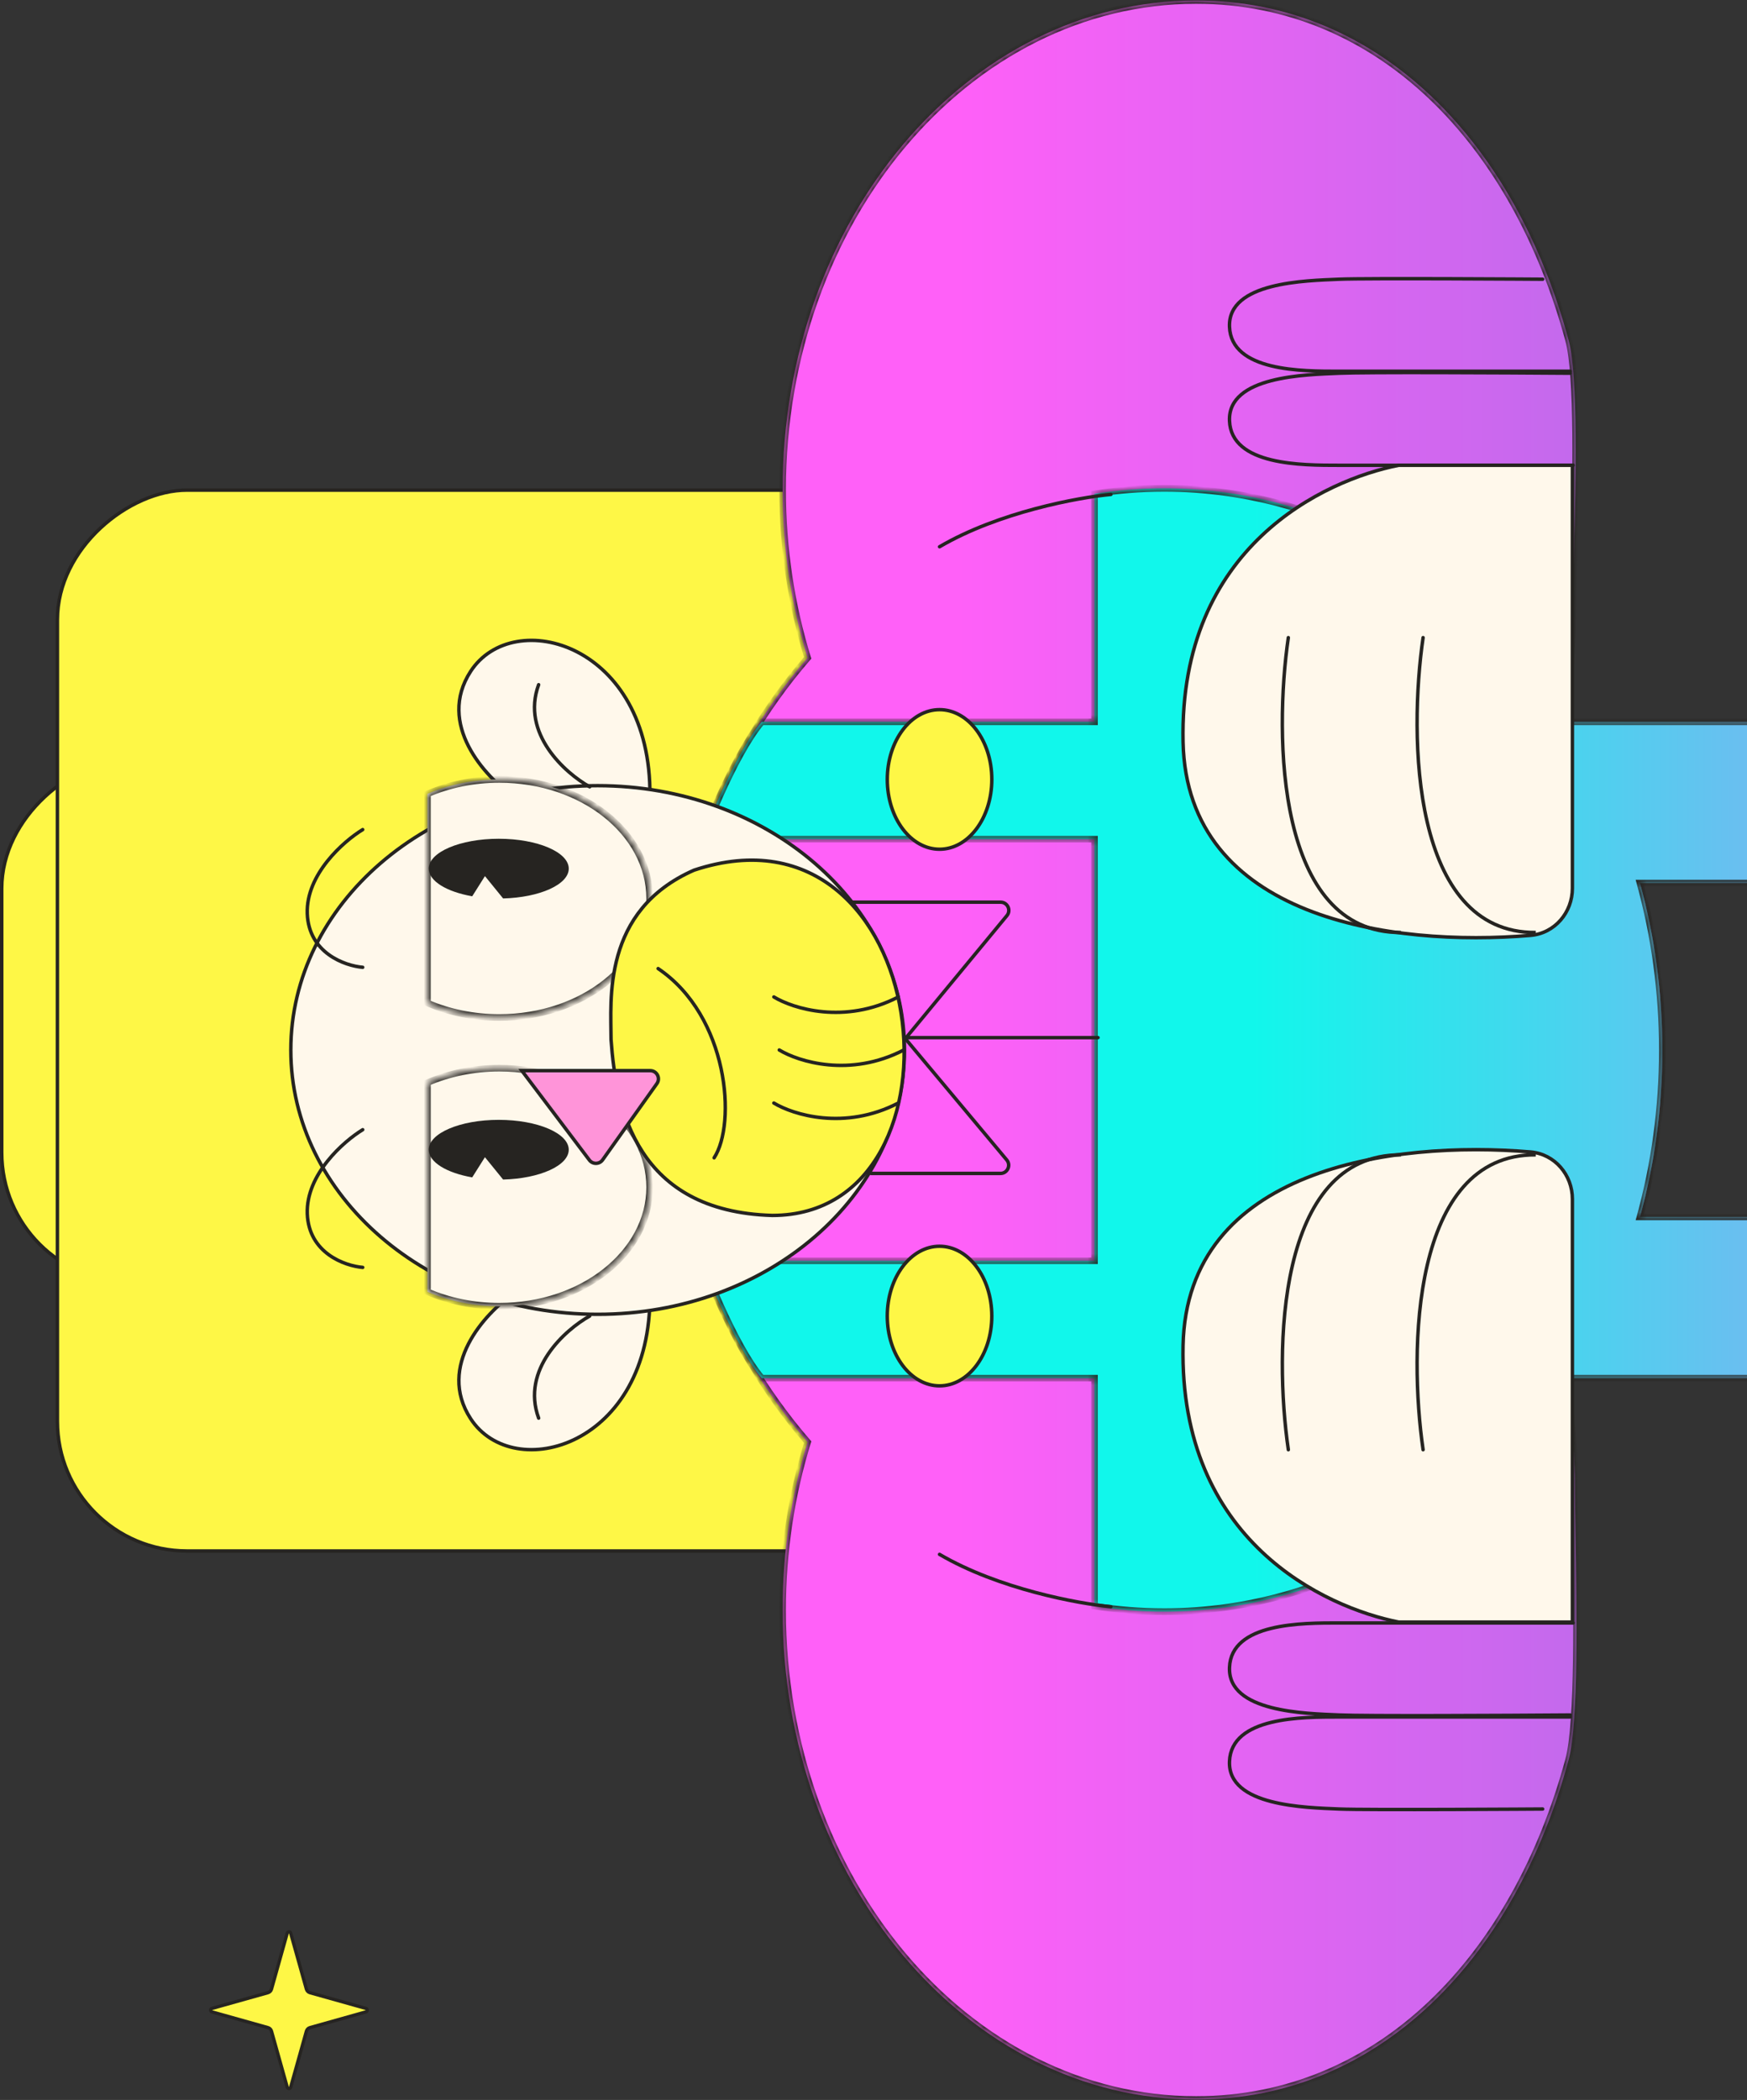 <?xml version="1.0" encoding="UTF-8"?> <svg xmlns="http://www.w3.org/2000/svg" width="253" height="304" viewBox="0 0 253 304" fill="none"><rect x="0" y="0" width="253" height="304" fill="#333333" stroke="none"/><rect x="0.25" y="185.615" width="75.757" height="114.221" rx="18.769" transform="rotate(-90 0.25 185.615)" fill="#FEF746" stroke="#262421" stroke-width="0.5"></rect><rect x="8.314" y="224.528" width="153.576" height="131.921" rx="18.769" transform="rotate(-90 8.314 224.528)" fill="#FEF746" stroke="#262421" stroke-width="0.5"></rect><mask id="path-3-inside-1_1999_23134" fill="white"><path fill-rule="evenodd" clip-rule="evenodd" d="M226.429 103.389C235.417 116.948 240.739 133.775 240.739 152.002C240.739 170.028 235.534 186.685 226.725 200.166C227.618 204.847 228.081 210.022 228.081 215.723C228.081 217.268 228.12 219.526 228.165 222.198L228.165 222.199C228.344 232.621 228.632 249.357 227.152 254.802C219.404 283.306 199.88 303.933 173.213 303.933C140.146 303.933 113.34 272.217 113.34 233.093C113.34 224.547 114.619 216.354 116.963 208.768C104.282 194.116 96.469 174.087 96.469 152.002C96.469 129.916 104.282 109.888 116.963 95.236C114.619 87.65 113.34 79.457 113.34 70.911C113.34 31.788 140.146 0.072 173.213 0.072C199.88 0.072 219.404 20.698 227.152 49.203C228.578 54.449 228.198 69.796 227.943 80.082C227.865 83.209 227.8 85.868 227.8 87.633C227.8 93.4 227.332 98.642 226.429 103.389Z"></path></mask><path fill-rule="evenodd" clip-rule="evenodd" d="M226.429 103.389C235.417 116.948 240.739 133.775 240.739 152.002C240.739 170.028 235.534 186.685 226.725 200.166C227.618 204.847 228.081 210.022 228.081 215.723C228.081 217.268 228.12 219.526 228.165 222.198L228.165 222.199C228.344 232.621 228.632 249.357 227.152 254.802C219.404 283.306 199.88 303.933 173.213 303.933C140.146 303.933 113.34 272.217 113.34 233.093C113.34 224.547 114.619 216.354 116.963 208.768C104.282 194.116 96.469 174.087 96.469 152.002C96.469 129.916 104.282 109.888 116.963 95.236C114.619 87.65 113.34 79.457 113.34 70.911C113.34 31.788 140.146 0.072 173.213 0.072C199.88 0.072 219.404 20.698 227.152 49.203C228.578 54.449 228.198 69.796 227.943 80.082C227.865 83.209 227.8 85.868 227.8 87.633C227.8 93.4 227.332 98.642 226.429 103.389Z" fill="url(#paint0_linear_1999_23134)"></path><path d="M226.429 103.389L225.962 103.3L225.926 103.491L226.033 103.652L226.429 103.389ZM226.725 200.166L226.327 199.906L226.222 200.066L226.257 200.255L226.725 200.166ZM228.165 222.198L228.641 222.198L228.641 222.19L228.165 222.198ZM228.165 222.199L227.69 222.199L227.69 222.207L228.165 222.199ZM227.152 254.802L227.611 254.927L227.152 254.802ZM116.963 208.768L117.417 208.908L117.495 208.656L117.323 208.457L116.963 208.768ZM116.963 95.236L117.322 95.547L117.495 95.348L117.417 95.096L116.963 95.236ZM227.152 49.203L226.693 49.327L227.152 49.203ZM227.943 80.082L228.418 80.094L227.943 80.082ZM241.214 152.002C241.214 133.682 235.866 116.764 226.825 103.126L226.033 103.652C234.969 117.132 240.264 133.867 240.264 152.002L241.214 152.002ZM227.123 200.426C235.983 186.867 241.214 170.12 241.214 152.002L240.264 152.002C240.264 169.937 235.085 186.503 226.327 199.906L227.123 200.426ZM228.556 215.723C228.556 209.996 228.091 204.791 227.192 200.076L226.257 200.255C227.144 204.902 227.605 210.047 227.605 215.723L228.556 215.723ZM228.641 222.19C228.595 219.516 228.556 217.263 228.556 215.723L227.605 215.723C227.605 217.274 227.644 219.536 227.69 222.207L228.641 222.19ZM228.641 222.199L228.641 222.198L227.69 222.198L227.69 222.199L228.641 222.199ZM227.611 254.927C228.369 252.135 228.666 246.525 228.756 240.374C228.847 234.198 228.73 227.4 228.641 222.191L227.69 222.207C227.78 227.42 227.896 234.201 227.805 240.36C227.714 246.543 227.414 252.024 226.693 254.677L227.611 254.927ZM173.213 304.408C200.173 304.408 219.83 283.55 227.611 254.927L226.693 254.677C218.978 283.062 199.586 303.457 173.213 303.457L173.213 304.408ZM112.864 233.093C112.864 272.401 139.812 304.408 173.213 304.408L173.213 303.457C140.48 303.457 113.815 272.032 113.815 233.093L112.864 233.093ZM116.509 208.628C114.151 216.259 112.864 224.499 112.864 233.093L113.815 233.093C113.815 224.594 115.087 216.449 117.417 208.908L116.509 208.628ZM95.993 152.002C95.993 174.199 103.846 194.339 116.604 209.079L117.323 208.457C104.718 193.893 96.944 173.975 96.944 152.002L95.993 152.002ZM116.603 94.925C103.846 109.665 95.993 129.805 95.993 152.002L96.944 152.002C96.944 130.028 104.718 110.111 117.322 95.547L116.603 94.925ZM112.864 70.911C112.864 79.505 114.151 87.745 116.509 95.376L117.417 95.096C115.087 87.555 113.815 79.41 113.815 70.911L112.864 70.911ZM173.213 -0.404C139.812 -0.404 112.864 31.603 112.864 70.911L113.815 70.911C113.815 31.972 140.48 0.547 173.213 0.547L173.213 -0.404ZM227.611 49.078C219.83 20.454 200.173 -0.404 173.213 -0.404L173.213 0.547C199.586 0.547 218.978 20.942 226.693 49.327L227.611 49.078ZM228.418 80.094C228.546 74.952 228.705 68.536 228.653 62.748C228.602 56.984 228.343 51.771 227.611 49.078L226.693 49.327C227.387 51.88 227.651 56.964 227.702 62.757C227.753 68.525 227.595 74.925 227.468 80.07L228.418 80.094ZM228.275 87.633C228.275 85.875 228.341 83.223 228.418 80.094L227.468 80.07C227.39 83.194 227.324 85.861 227.324 87.633L228.275 87.633ZM226.896 103.478C227.806 98.698 228.275 93.425 228.275 87.633L227.324 87.633C227.324 93.374 226.859 98.586 225.962 103.3L226.896 103.478Z" fill="#262421" mask="url(#path-3-inside-1_1999_23134)"></path><mask id="path-5-inside-2_1999_23134" fill="white"><path fill-rule="evenodd" clip-rule="evenodd" d="M110.315 199.51C106.12 194.529 101.645 182.517 101.645 182.517L158.506 182.517L158.506 121.486L101.645 121.486C101.645 121.486 106.12 109.475 110.315 104.493L158.506 104.493L158.506 71.49C161.805 70.969 165.176 70.7 168.602 70.7C192.706 70.7 214.048 84.025 227.147 104.495L308.273 104.495L308.273 127.84L237.498 127.84C239.603 135.473 240.737 143.588 240.737 152.002C240.737 160.415 239.603 168.531 237.498 176.164L308.275 176.164L308.275 199.509L227.148 199.509C214.048 219.979 192.706 233.303 168.602 233.303C165.176 233.303 161.805 233.034 158.506 232.514L158.506 199.51L110.315 199.51Z"></path></mask><path fill-rule="evenodd" clip-rule="evenodd" d="M110.315 199.51C106.12 194.529 101.645 182.517 101.645 182.517L158.506 182.517L158.506 121.486L101.645 121.486C101.645 121.486 106.12 109.475 110.315 104.493L158.506 104.493L158.506 71.49C161.805 70.969 165.176 70.7 168.602 70.7C192.706 70.7 214.048 84.025 227.147 104.495L308.273 104.495L308.273 127.84L237.498 127.84C239.603 135.473 240.737 143.588 240.737 152.002C240.737 160.415 239.603 168.531 237.498 176.164L308.275 176.164L308.275 199.509L227.148 199.509C214.048 219.979 192.706 233.303 168.602 233.303C165.176 233.303 161.805 233.034 158.506 232.514L158.506 199.51L110.315 199.51Z" fill="url(#paint1_linear_1999_23134)"></path><path d="M101.645 182.517L101.645 182.042L100.96 182.042L101.199 182.683L101.645 182.517ZM110.315 199.51L109.952 199.816L110.094 199.985L110.315 199.985L110.315 199.51ZM158.506 182.517L158.506 182.993L158.982 182.993L158.982 182.517L158.506 182.517ZM158.506 121.486L158.982 121.486L158.982 121.011L158.506 121.011L158.506 121.486ZM101.645 121.486L101.199 121.32L100.96 121.961L101.645 121.961L101.645 121.486ZM110.315 104.493L110.315 104.018L110.094 104.018L109.952 104.187L110.315 104.493ZM158.506 104.493L158.506 104.969L158.982 104.969L158.982 104.493L158.506 104.493ZM158.506 71.49L158.432 71.02L158.031 71.084L158.031 71.49L158.506 71.49ZM227.147 104.495L226.747 104.751L226.887 104.97L227.147 104.97L227.147 104.495ZM308.273 104.495L308.748 104.495L308.748 104.019L308.273 104.019L308.273 104.495ZM308.273 127.84L308.273 128.315L308.748 128.315L308.748 127.84L308.273 127.84ZM237.498 127.84L237.498 127.364L236.874 127.364L237.04 127.966L237.498 127.84ZM237.498 176.164L237.04 176.037L236.874 176.639L237.498 176.639L237.498 176.164ZM308.275 176.164L308.75 176.164L308.75 175.688L308.275 175.688L308.275 176.164ZM308.275 199.509L308.275 199.984L308.75 199.984L308.75 199.509L308.275 199.509ZM227.148 199.509L227.148 199.033L226.887 199.033L226.747 199.252L227.148 199.509ZM158.506 232.514L158.031 232.514L158.031 232.92L158.432 232.983L158.506 232.514ZM158.506 199.51L158.982 199.51L158.982 199.035L158.506 199.035L158.506 199.51ZM101.645 182.517C101.199 182.683 101.199 182.683 101.199 182.684C101.199 182.684 101.199 182.684 101.199 182.684C101.199 182.685 101.2 182.685 101.2 182.686C101.2 182.687 101.201 182.69 101.202 182.693C101.205 182.699 101.208 182.708 101.212 182.719C101.221 182.743 101.234 182.777 101.251 182.822C101.285 182.912 101.336 183.044 101.401 183.215C101.533 183.555 101.725 184.045 101.968 184.65C102.455 185.858 103.148 187.522 103.973 189.342C105.616 192.966 107.807 197.27 109.952 199.816L110.679 199.204C108.628 196.769 106.483 192.576 104.84 188.949C104.021 187.144 103.334 185.494 102.85 184.294C102.609 183.695 102.418 183.208 102.289 182.872C102.224 182.704 102.174 182.573 102.14 182.485C102.124 182.441 102.111 182.407 102.103 182.385C102.098 182.374 102.095 182.365 102.093 182.36C102.092 182.357 102.091 182.355 102.091 182.353C102.091 182.353 102.09 182.352 102.09 182.352C102.09 182.352 102.09 182.352 102.09 182.351C102.09 182.351 102.09 182.351 101.645 182.517ZM158.506 182.042L101.645 182.042L101.645 182.993L158.506 182.993L158.506 182.042ZM158.031 121.486L158.031 182.517L158.982 182.517L158.982 121.486L158.031 121.486ZM101.645 121.961L158.506 121.961L158.506 121.011L101.645 121.011L101.645 121.961ZM109.952 104.187C107.807 106.733 105.616 111.037 103.973 114.661C103.148 116.482 102.455 118.145 101.968 119.354C101.725 119.958 101.533 120.449 101.401 120.789C101.336 120.959 101.285 121.091 101.251 121.181C101.234 121.226 101.221 121.261 101.212 121.284C101.208 121.296 101.205 121.305 101.202 121.311C101.201 121.314 101.2 121.316 101.2 121.318C101.2 121.318 101.199 121.319 101.199 121.319C101.199 121.32 101.199 121.32 101.199 121.32C101.199 121.32 101.199 121.32 101.645 121.486C102.09 121.652 102.09 121.652 102.09 121.652C102.09 121.652 102.09 121.652 102.09 121.652C102.09 121.651 102.091 121.651 102.091 121.65C102.091 121.649 102.092 121.647 102.093 121.644C102.095 121.638 102.098 121.63 102.103 121.619C102.111 121.596 102.124 121.563 102.14 121.518C102.174 121.43 102.224 121.3 102.289 121.131C102.418 120.795 102.609 120.309 102.85 119.709C103.334 118.51 104.021 116.859 104.84 115.054C106.483 111.427 108.628 107.235 110.679 104.8L109.952 104.187ZM158.506 104.018L110.315 104.018L110.315 104.969L158.506 104.969L158.506 104.018ZM158.031 71.49L158.031 104.493L158.982 104.493L158.982 71.49L158.031 71.49ZM168.602 70.225C165.151 70.225 161.756 70.496 158.432 71.02L158.581 71.96C161.855 71.443 165.201 71.176 168.602 71.176L168.602 70.225ZM227.548 104.238C214.374 83.652 192.89 70.225 168.602 70.225L168.602 71.176C192.521 71.176 213.722 84.397 226.747 104.751L227.548 104.238ZM227.147 104.97L308.273 104.97L308.273 104.019L227.147 104.019L227.147 104.97ZM307.797 104.495L307.797 127.84L308.748 127.84L308.748 104.495L307.797 104.495ZM308.273 127.364L237.498 127.364L237.498 128.315L308.273 128.315L308.273 127.364ZM241.213 152.002C241.213 143.545 240.073 135.388 237.957 127.713L237.04 127.966C239.134 135.558 240.262 143.631 240.262 152.002L241.213 152.002ZM237.957 176.29C240.073 168.616 241.213 160.458 241.213 152.002L240.262 152.002C240.262 160.373 239.134 168.445 237.04 176.037L237.957 176.29ZM308.275 175.688L237.498 175.688L237.498 176.639L308.275 176.639L308.275 175.688ZM308.75 199.509L308.75 176.164L307.799 176.164L307.799 199.509L308.75 199.509ZM227.148 199.984L308.275 199.984L308.275 199.033L227.148 199.033L227.148 199.984ZM168.602 233.779C192.89 233.779 214.374 220.352 227.548 199.765L226.747 199.252C213.722 219.606 192.521 232.828 168.602 232.828L168.602 233.779ZM158.432 232.983C161.756 233.508 165.151 233.779 168.602 233.779L168.602 232.828C165.201 232.828 161.855 232.561 158.581 232.044L158.432 232.983ZM158.031 199.51L158.031 232.514L158.982 232.514L158.982 199.51L158.031 199.51ZM110.315 199.985L158.506 199.985L158.506 199.035L110.315 199.035L110.315 199.985Z" fill="#262421" mask="url(#path-5-inside-2_1999_23134)"></path><path d="M68.159 97.189C63.205 104.811 70.224 112.434 74.352 115.292L94.124 115.292C94.362 93.139 74.352 87.661 68.159 97.189Z" fill="#FFF8EB" stroke="#262421" stroke-width="0.5"></path><path d="M68.157 205.375C63.203 197.752 70.222 190.13 74.35 187.271L94.122 187.271C94.36 209.424 74.35 214.903 68.157 205.375Z" fill="#FFF8EB" stroke="#262421" stroke-width="0.5"></path><path d="M86.55 113.737C111.126 113.737 130.984 130.902 130.984 152.001C130.984 173.101 111.126 190.266 86.55 190.266C61.973 190.266 42.115 173.101 42.115 152.001C42.115 130.902 61.973 113.737 86.55 113.737Z" fill="#FFF8EB" stroke="#262421" stroke-width="0.5"></path><mask id="path-10-inside-3_1999_23134" fill="white"><path fill-rule="evenodd" clip-rule="evenodd" d="M61.904 145.203C64.995 146.536 68.539 147.293 72.306 147.293C84.331 147.293 94.079 139.58 94.079 130.065C94.079 120.55 84.331 112.837 72.306 112.837C68.539 112.837 64.995 113.594 61.904 114.926L61.904 145.203Z"></path></mask><path fill-rule="evenodd" clip-rule="evenodd" d="M61.904 145.203C64.995 146.536 68.539 147.293 72.306 147.293C84.331 147.293 94.079 139.58 94.079 130.065C94.079 120.55 84.331 112.837 72.306 112.837C68.539 112.837 64.995 113.594 61.904 114.926L61.904 145.203Z" fill="#FFF8EB"></path><path d="M61.904 145.203L61.428 145.203L61.428 145.516L61.716 145.64L61.904 145.203ZM61.904 114.926L61.716 114.49L61.428 114.613L61.428 114.926L61.904 114.926ZM72.306 146.817C68.602 146.817 65.122 146.073 62.092 144.767L61.716 145.64C64.867 146.999 68.475 147.768 72.306 147.768L72.306 146.817ZM93.603 130.065C93.603 139.219 84.178 146.817 72.306 146.817L72.306 147.768C84.484 147.768 94.554 139.94 94.554 130.065L93.603 130.065ZM72.306 113.312C84.178 113.312 93.603 120.91 93.603 130.065L94.554 130.065C94.554 120.19 84.484 112.361 72.306 112.361L72.306 113.312ZM62.092 115.363C65.122 114.057 68.602 113.312 72.306 113.312L72.306 112.361C68.475 112.361 64.867 113.131 61.716 114.49L62.092 115.363ZM61.428 114.926L61.428 145.203L62.38 145.203L62.38 114.926L61.428 114.926Z" fill="#262421" mask="url(#path-10-inside-3_1999_23134)"></path><mask id="path-12-inside-4_1999_23134" fill="white"><path fill-rule="evenodd" clip-rule="evenodd" d="M61.906 187.004C64.997 188.337 68.54 189.094 72.308 189.094C84.333 189.094 94.081 181.38 94.081 171.866C94.081 162.351 84.333 154.637 72.308 154.637C68.54 154.637 64.997 155.395 61.906 156.727L61.906 187.004Z"></path></mask><path fill-rule="evenodd" clip-rule="evenodd" d="M61.906 187.004C64.997 188.337 68.54 189.094 72.308 189.094C84.333 189.094 94.081 181.38 94.081 171.866C94.081 162.351 84.333 154.637 72.308 154.637C68.54 154.637 64.997 155.395 61.906 156.727L61.906 187.004Z" fill="#FFF8EB"></path><path d="M61.906 187.004L61.431 187.004L61.431 187.317L61.718 187.441L61.906 187.004ZM61.906 156.727L61.718 156.29L61.431 156.414L61.431 156.727L61.906 156.727ZM72.308 188.618C68.604 188.618 65.124 187.874 62.094 186.568L61.718 187.441C64.869 188.799 68.477 189.569 72.308 189.569L72.308 188.618ZM93.605 171.866C93.605 181.02 84.18 188.618 72.308 188.618L72.308 189.569C84.486 189.569 94.556 181.741 94.556 171.866L93.605 171.866ZM72.308 155.113C84.18 155.113 93.605 162.711 93.605 171.866L94.556 171.866C94.556 161.99 84.486 154.162 72.308 154.162L72.308 155.113ZM62.094 157.164C65.124 155.857 68.604 155.113 72.308 155.113L72.308 154.162C68.477 154.162 64.869 154.932 61.718 156.29L62.094 157.164ZM61.431 156.727L61.431 187.004L62.381 187.004L62.381 156.727L61.431 156.727Z" fill="#262421" mask="url(#path-12-inside-4_1999_23134)"></path><path fill-rule="evenodd" clip-rule="evenodd" d="M82.365 166.439C82.365 164.05 77.827 162.114 72.228 162.114C66.63 162.114 62.092 164.05 62.092 166.439C62.092 168.247 64.693 169.797 68.386 170.443L70.228 167.521L72.86 170.756C78.164 170.617 82.365 168.737 82.365 166.439Z" fill="#262421"></path><path fill-rule="evenodd" clip-rule="evenodd" d="M82.367 125.747C82.367 123.358 77.829 121.422 72.231 121.422C66.632 121.422 62.094 123.358 62.094 125.747C62.094 127.555 64.695 129.104 68.388 129.75L70.23 126.829L72.862 130.064C78.166 129.924 82.367 128.045 82.367 125.747Z" fill="#262421"></path><path d="M111.834 175.952C92.217 175.386 89.199 160.547 88.491 150.487C88.491 144.828 87.14 131.834 100.516 125.966C135.412 114.413 141.778 175.952 111.834 175.952Z" fill="#FEF746" stroke="#262421" stroke-width="0.5"></path><path d="M227.715 173.589L227.715 234.818L202.554 234.818C191.888 232.701 170.744 223.113 171.33 194.777C171.86 169.172 201.559 165.068 221.658 166.764C225.159 167.06 227.715 170.076 227.715 173.589Z" fill="#FFF8EB" stroke="#262421" stroke-width="0.5"></path><path d="M186.329 209.906C186.349 210.043 186.476 210.138 186.613 210.118C186.749 210.098 186.844 209.971 186.824 209.834L186.329 209.906ZM186.824 209.834C185.785 202.711 185.353 192.042 187.426 183.181C188.462 178.751 190.12 174.794 192.62 171.957C195.113 169.127 198.451 167.401 202.888 167.431L202.892 166.931C198.303 166.9 194.829 168.694 192.245 171.626C189.669 174.55 187.985 178.595 186.939 183.068C184.847 192.012 185.285 202.749 186.329 209.906L186.824 209.834Z" fill="#262421"></path><path d="M205.845 209.905C205.865 210.042 205.992 210.136 206.128 210.117C206.265 210.097 206.359 209.97 206.339 209.833L205.845 209.905ZM206.339 209.833C205.3 202.71 204.869 192.041 206.942 183.18C207.978 178.75 209.635 174.793 212.136 171.955C214.629 169.126 217.967 167.4 222.404 167.43L222.407 166.93C217.818 166.899 214.344 168.692 211.761 171.625C209.184 174.549 207.501 178.594 206.455 183.066C204.363 192.011 204.8 202.748 205.845 209.905L206.339 209.833Z" fill="#262421"></path><path d="M227.715 128.584L227.715 67.355L202.554 67.355C191.888 69.472 170.744 79.061 171.33 107.397C171.86 133.001 201.559 137.106 221.658 135.409C225.159 135.114 227.715 132.098 227.715 128.584Z" fill="#FFF8EB" stroke="#262421" stroke-width="0.5"></path><path d="M186.327 92.268C186.347 92.131 186.474 92.036 186.611 92.056C186.747 92.076 186.842 92.203 186.822 92.34L186.327 92.268ZM186.822 92.34C185.783 99.463 185.351 110.132 187.424 118.993C188.46 123.423 190.118 127.38 192.618 130.218C195.111 133.047 198.449 134.773 202.886 134.743L202.89 135.243C198.301 135.274 194.827 133.48 192.243 130.548C189.667 127.624 187.983 123.579 186.937 119.106C184.845 110.162 185.283 99.425 186.327 92.268L186.822 92.34Z" fill="#262421"></path><path d="M205.845 92.266C205.865 92.13 205.992 92.035 206.128 92.055C206.265 92.075 206.359 92.202 206.339 92.339L205.845 92.266ZM206.339 92.339C205.3 99.462 204.869 110.131 206.942 118.991C207.978 123.422 209.635 127.379 212.136 130.216C214.629 133.045 217.967 134.772 222.404 134.742L222.407 135.242C217.818 135.273 214.344 133.479 211.761 130.547C209.184 127.623 207.501 123.577 206.455 119.105C204.363 110.161 204.8 99.424 205.845 92.266L206.339 92.339Z" fill="#262421"></path><path d="M75.568 154.992L94.163 154.992C95.129 154.992 95.692 156.083 95.131 156.87L87.269 167.912C86.803 168.567 85.836 168.58 85.352 167.94L75.568 154.992Z" fill="#FF94D9" stroke="#262421" stroke-width="0.5"></path><path d="M52.527 183.475C49.938 183.259 44.709 181.404 44.502 175.708C44.295 170.013 49.766 165.224 52.527 163.541" stroke="#262421" stroke-width="0.5" stroke-linecap="round"></path><path d="M52.525 140.031C49.936 139.815 44.707 137.959 44.5 132.264C44.293 126.569 49.764 121.779 52.525 120.097" stroke="#262421" stroke-width="0.5" stroke-linecap="round"></path><path d="M112.07 159.68C114.834 161.362 122.308 163.717 130.094 159.68" stroke="#262421" stroke-width="0.5" stroke-linecap="round"></path><path d="M112.072 144.323C114.836 146.005 122.309 148.36 130.096 144.323" stroke="#262421" stroke-width="0.5" stroke-linecap="round"></path><path d="M112.855 152.002C115.619 153.684 123.093 156.04 130.879 152.002" stroke="#262421" stroke-width="0.5" stroke-linecap="round"></path><path d="M103.419 167.611C106.663 162.685 105.546 147.137 95.309 140.216" stroke="#262421" stroke-width="0.5" stroke-linecap="round"></path><path d="M85.395 113.9C81.85 111.918 75.41 106.186 78.005 99.121" stroke="#262421" stroke-width="0.5" stroke-linecap="round"></path><path d="M85.397 190.516C81.852 192.498 75.412 198.23 78.007 205.295" stroke="#262421" stroke-width="0.5" stroke-linecap="round"></path><path d="M160.88 232.594C156.178 232.158 144.633 230.034 136.064 225.018" stroke="#262421" stroke-width="0.5" stroke-linecap="round"></path><path d="M160.882 71.575C156.18 72.01 144.635 74.135 136.066 79.15" stroke="#262421" stroke-width="0.5" stroke-linecap="round"></path><path d="M227.817 234.943C218.125 234.943 198.237 234.943 193.937 234.943C188.561 234.943 178.299 234.906 178.055 241.39C177.81 247.874 189.05 248.054 193.937 248.27C197.846 248.443 217.541 248.342 227.396 248.27" stroke="#262421" stroke-width="0.5" stroke-linecap="round"></path><path d="M227.817 67.357C218.125 67.357 198.237 67.357 193.937 67.357C188.561 67.357 178.299 67.394 178.055 60.91C177.81 54.426 189.05 54.246 193.937 54.03C197.846 53.857 217.541 53.958 227.396 54.03" stroke="#262421" stroke-width="0.5" stroke-linecap="round"></path><path d="M227.394 248.554C227.394 248.554 198.235 248.554 193.935 248.554C188.559 248.554 178.297 248.518 178.053 255.002C177.808 261.486 189.048 261.665 193.935 261.881C197.844 262.054 223.403 261.881 223.403 261.881" stroke="#262421" stroke-width="0.5" stroke-linecap="round"></path><path d="M227.396 53.747C227.396 53.747 198.237 53.747 193.937 53.747C188.561 53.747 178.299 53.784 178.055 47.3C177.81 40.816 189.05 40.636 193.937 40.42C197.846 40.247 223.405 40.42 223.405 40.42" stroke="#262421" stroke-width="0.5" stroke-linecap="round"></path><path d="M126.142 169.871L144.886 169.871C145.895 169.871 146.445 168.693 145.798 167.92L131.109 150.356L145.822 132.549C146.462 131.774 145.911 130.603 144.906 130.603L123.336 130.603" stroke="#262421" stroke-width="0.5" stroke-linecap="round"></path><path d="M131.236 150.212L159.011 150.212" stroke="#262421" stroke-width="0.5" stroke-linecap="round"></path><path d="M136.063 180.414C138.127 180.414 140.013 181.521 141.393 183.347C142.772 185.173 143.632 187.708 143.632 190.517C143.632 193.327 142.772 195.861 141.393 197.688C140.013 199.514 138.127 200.621 136.063 200.621C134 200.621 132.113 199.514 130.734 197.688C129.355 195.861 128.494 193.327 128.494 190.517C128.494 187.708 129.355 185.173 130.734 183.347C132.113 181.521 134 180.414 136.063 180.414Z" fill="#FEF746" stroke="#262421" stroke-width="0.5"></path><path d="M136.065 102.733C138.129 102.733 140.015 103.84 141.395 105.666C142.774 107.493 143.634 110.027 143.634 112.837C143.634 115.646 142.774 118.181 141.395 120.007C140.015 121.833 138.129 122.94 136.065 122.94C134.002 122.94 132.115 121.833 130.736 120.007C129.356 118.181 128.496 115.646 128.496 112.837C128.496 110.027 129.356 107.493 130.736 105.666C132.115 103.84 134.002 102.733 136.065 102.733Z" fill="#FEF746" stroke="#262421" stroke-width="0.5"></path><path d="M41.596 279.846C41.667 279.593 42.026 279.593 42.096 279.846L44.374 287.959C44.444 288.207 44.638 288.401 44.886 288.471L52.999 290.748C53.252 290.819 53.252 291.178 52.999 291.249L44.886 293.527C44.638 293.596 44.444 293.791 44.374 294.039L42.096 302.151C42.026 302.404 41.667 302.404 41.596 302.151L39.318 294.039C39.249 293.791 39.054 293.596 38.806 293.527L30.694 291.249C30.441 291.178 30.441 290.819 30.694 290.748L38.806 288.471C39.054 288.401 39.249 288.207 39.318 287.959L41.596 279.846Z" fill="#FEF746" stroke="#262421" stroke-width="0.48"></path><defs><linearGradient id="paint0_linear_1999_23134" x1="138.462" y1="152.002" x2="314.751" y2="152.002" gradientUnits="userSpaceOnUse"><stop stop-color="#FF60F8"></stop><stop offset="1" stop-color="#8A72E2"></stop></linearGradient><linearGradient id="paint1_linear_1999_23134" x1="181.517" y1="152.002" x2="372.621" y2="152.002" gradientUnits="userSpaceOnUse"><stop stop-color="#11F7EB"></stop><stop offset="1" stop-color="#FF60F8"></stop></linearGradient></defs></svg> 